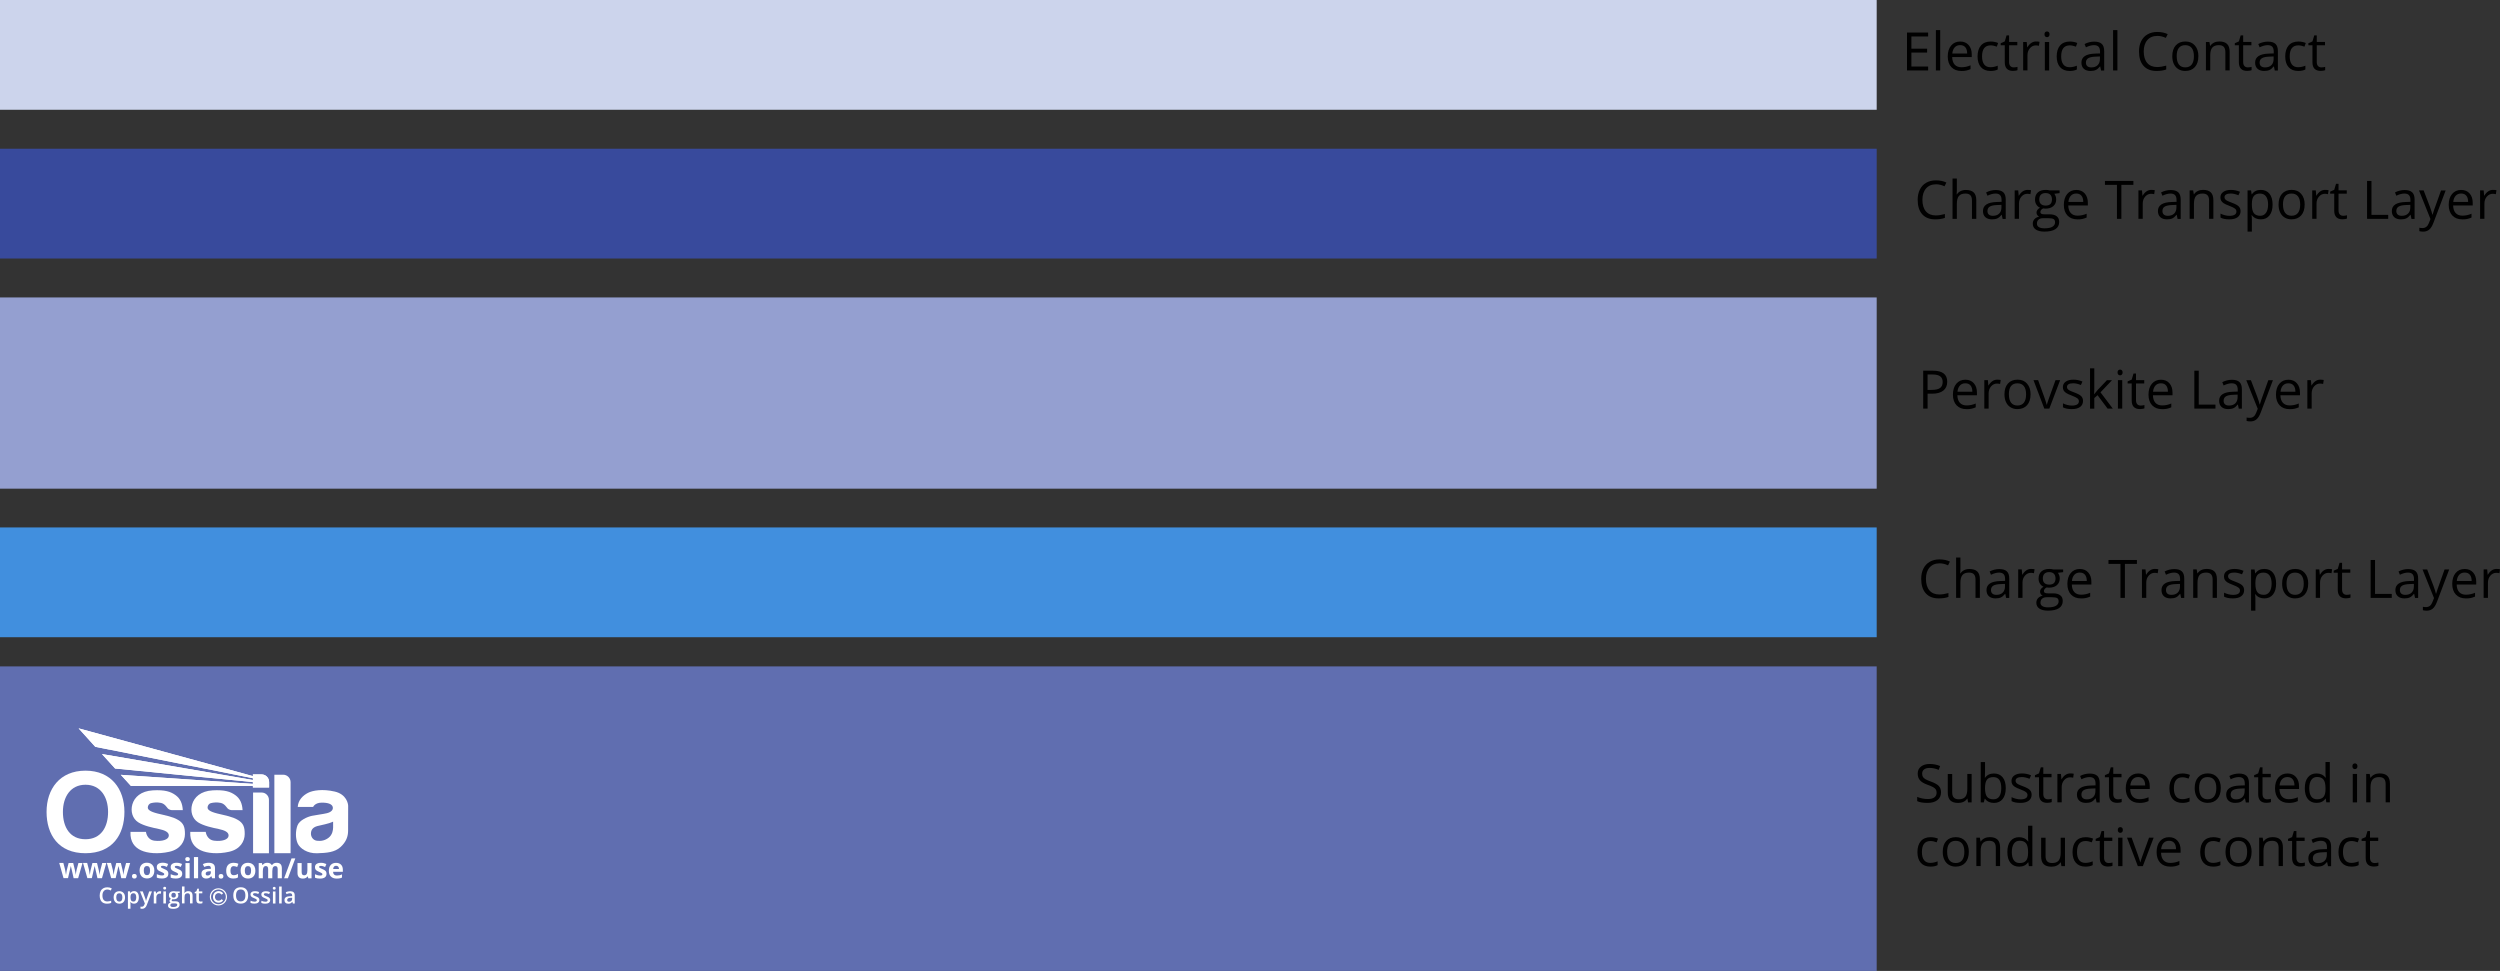<svg viewBox="0 0 829 321.96" xmlns:xlink="http://www.w3.org/1999/xlink" height="113.58mm" width="292.45mm" xmlns="http://www.w3.org/2000/svg" data-sanitized-data-name="How Are Perovskite Solar Cells Made" data-name="How Are Perovskite Solar Cells Made" id="How_Are_Perovskite_Solar_Cells_Made_">
  <rect x="0" y="0" width="829" height="321.96" fill="#333333" stroke="none"/>
  <defs>
    <style>
      .cls-1 {
        fill: #000;
      }

      .cls-1, .cls-2, .cls-3, .cls-4, .cls-5, .cls-6, .cls-7, .cls-8 {
        stroke-width: 0px;
      }

      .cls-2 {
        fill: #606eb0;
      }

      .cls-9 {
        clip-path: url(#clippath-2);
      }

      .cls-3 {
        fill: #949fd0;
      }

      .cls-4, .cls-10 {
        fill: none;
      }

      .cls-5 {
        fill: #ccd4ec;
      }

      .cls-11 {
        clip-path: url(#clippath-1);
      }

      .cls-10 {
        stroke: #fff;
        stroke-width: .4px;
      }

      .cls-6 {
        fill: #384a9c;
      }

      .cls-12 {
        clip-path: url(#clippath);
      }

      .cls-7 {
        fill: #418fde;
      }

      .cls-8 {
        fill: #fff;
      }
    </style>
    <clipPath id="clippath">
      <rect height="59.84" width="100" y="241.52" x="15.44" class="cls-4"></rect>
    </clipPath>
    <clipPath id="clippath-1">
      <path d="M31.6,247.64l52.26,10.41v.6l-50.05-8.61,4.36,4.8,45.69,4.5v.59c-14.65-1.01-29.14-1.99-43.79-3l3.35,3.68h40.44v.51h5.38v-1.79c0-1.39-1.11-2.53-2.47-2.53h-2.91v.56l-57.79-15.84,5.53,6.12h0Z" class="cls-4"></path>
    </clipPath>
    <clipPath id="clippath-2">
      <rect height="59.84" width="100" y="241.52" x="15.44" class="cls-4"></rect>
    </clipPath>
  </defs>
  <rect height="36.4" width="622.31" class="cls-5"></rect>
  <rect height="36.4" width="622.31" y="49.32" class="cls-6"></rect>
  <rect height="63.41" width="622.31" y="98.63" class="cls-3"></rect>
  <rect height="36.4" width="622.31" y="174.9" class="cls-7"></rect>
  <rect height="100.98" width="622.31" y="220.98" class="cls-2"></rect>
  <g>
    <path d="M639.37,23.36h-7.01v-12.57h7.01v1.3h-5.55v4.05h5.21v1.29h-5.21v4.63h5.55v1.31h0Z" class="cls-1"></path>
    <path d="M643.37,23.36h-1.43v-13.38h1.43v13.38Z" class="cls-1"></path>
    <path d="M650.38,23.53c-1.39,0-2.49-.42-3.3-1.27-.8-.85-1.21-2.03-1.21-3.53s.37-2.73,1.12-3.62,1.75-1.34,3.01-1.34c1.18,0,2.12.39,2.8,1.17.69.78,1.03,1.8,1.03,3.08v.9h-6.49c.03,1.11.31,1.95.84,2.52s1.28.86,2.24.86c1.01,0,2.02-.21,3.01-.64v1.27c-.5.22-.98.37-1.43.47-.45.1-.99.14-1.63.14h0ZM649.99,14.96c-.76,0-1.36.25-1.81.74s-.72,1.18-.8,2.05h4.93c0-.9-.2-1.59-.6-2.07-.4-.48-.97-.72-1.72-.72h0Z" class="cls-1"></path>
    <path d="M660.05,23.53c-1.36,0-2.42-.42-3.17-1.26s-1.12-2.03-1.12-3.56.38-2.79,1.14-3.65,1.84-1.29,3.25-1.29c.45,0,.9.05,1.36.15s.81.21,1.07.34l-.44,1.21c-.32-.13-.66-.23-1.03-.31-.37-.08-.7-.12-.99-.12-1.92,0-2.87,1.22-2.87,3.66,0,1.16.23,2.05.7,2.66.47.62,1.16.93,2.08.93.79,0,1.59-.17,2.42-.51v1.26c-.63.33-1.42.49-2.38.49h-.02Z" class="cls-1"></path>
    <path d="M667.71,22.35c.25,0,.5-.02.73-.06.24-.04.42-.08.56-.12v1.09c-.15.07-.38.14-.68.18-.3.05-.57.07-.81.07-1.82,0-2.73-.96-2.73-2.88v-5.61h-1.35v-.69l1.35-.59.6-2.01h.83v2.18h2.73v1.11h-2.73v5.55c0,.57.13,1,.4,1.31.27.3.64.46,1.11.46h-.01Z" class="cls-1"></path>
    <path d="M675.18,13.76c.42,0,.79.03,1.13.1l-.2,1.32c-.39-.09-.73-.13-1.03-.13-.76,0-1.41.31-1.96.93-.54.62-.81,1.39-.81,2.31v5.06h-1.43v-9.43h1.18l.16,1.75h.07c.35-.61.77-1.09,1.26-1.42s1.04-.5,1.63-.5h0Z" class="cls-1"></path>
    <path d="M677.95,11.38c0-.33.08-.57.24-.72s.36-.23.6-.23.43.08.59.23c.17.15.25.39.25.71s-.08.56-.25.72-.36.24-.59.24-.44-.08-.6-.24-.24-.4-.24-.72h0ZM679.5,23.36h-1.43v-9.43h1.43v9.43Z" class="cls-1"></path>
    <path d="M686.29,23.53c-1.36,0-2.42-.42-3.17-1.26s-1.12-2.03-1.12-3.56.38-2.79,1.14-3.65,1.84-1.29,3.25-1.29c.45,0,.9.05,1.36.15s.81.21,1.07.34l-.44,1.21c-.32-.13-.66-.23-1.03-.31-.37-.08-.7-.12-.99-.12-1.92,0-2.87,1.22-2.87,3.66,0,1.16.23,2.05.7,2.66.47.62,1.16.93,2.08.93.79,0,1.59-.17,2.42-.51v1.26c-.63.33-1.42.49-2.38.49h-.02Z" class="cls-1"></path>
    <path d="M696.71,23.36l-.28-1.34h-.07c-.47.59-.94.99-1.41,1.2-.47.21-1.05.31-1.75.31-.93,0-1.67-.24-2.2-.72s-.8-1.17-.8-2.05c0-1.9,1.52-2.9,4.57-2.99l1.6-.05v-.58c0-.74-.16-1.29-.48-1.64-.32-.35-.83-.53-1.53-.53-.79,0-1.67.24-2.67.72l-.44-1.09c.46-.25.97-.45,1.53-.59.55-.14,1.11-.21,1.66-.21,1.12,0,1.96.25,2.5.75s.81,1.3.81,2.4v6.43h-1.06l.02-.02ZM693.48,22.35c.89,0,1.59-.24,2.09-.73.51-.49.76-1.17.76-2.05v-.85l-1.43.06c-1.14.04-1.95.22-2.46.53-.5.31-.75.8-.75,1.46,0,.52.16.91.47,1.18s.75.4,1.31.4h.01Z" class="cls-1"></path>
    <path d="M702.13,23.36h-1.43v-13.38h1.43v13.38Z" class="cls-1"></path>
    <path d="M715.33,11.91c-1.38,0-2.47.46-3.27,1.38-.8.92-1.2,2.18-1.2,3.78s.39,2.92,1.16,3.81c.77.9,1.87,1.35,3.3,1.35.88,0,1.88-.16,3-.47v1.28c-.87.33-1.95.49-3.23.49-1.85,0-3.28-.56-4.29-1.69-1.01-1.12-1.51-2.72-1.51-4.79,0-1.29.24-2.43.73-3.41.49-.97,1.18-1.72,2.1-2.25s1.99-.79,3.23-.79c1.32,0,2.47.24,3.46.72l-.62,1.25c-.95-.45-1.9-.67-2.86-.67h0Z" class="cls-1"></path>
    <path d="M728.98,18.64c0,1.54-.39,2.74-1.16,3.6-.77.86-1.84,1.29-3.21,1.29-.84,0-1.59-.2-2.24-.59-.65-.39-1.16-.96-1.51-1.7-.36-.74-.53-1.61-.53-2.6,0-1.54.38-2.73,1.15-3.59s1.83-1.29,3.2-1.29,2.37.44,3.14,1.32c.78.88,1.17,2.06,1.17,3.56h-.01ZM721.8,18.64c0,1.2.24,2.12.72,2.75.48.63,1.19.95,2.12.95s1.64-.31,2.13-.94c.49-.63.73-1.55.73-2.76s-.24-2.11-.73-2.73c-.48-.62-1.2-.93-2.15-.93s-1.64.31-2.12.92-.71,1.53-.71,2.74h.01Z" class="cls-1"></path>
    <path d="M737.93,23.36v-6.1c0-.77-.18-1.34-.52-1.72-.35-.38-.9-.57-1.64-.57-.99,0-1.71.27-2.17.8s-.69,1.41-.69,2.64v4.94h-1.43v-9.43h1.16l.23,1.29h.07c.29-.46.7-.82,1.23-1.08.53-.26,1.11-.38,1.76-.38,1.14,0,1.99.27,2.56.82s.86,1.42.86,2.63v6.15h-1.43.01Z" class="cls-1"></path>
    <path d="M745.34,22.35c.25,0,.5-.02.73-.06.24-.04.42-.08.56-.12v1.09c-.15.07-.38.14-.68.18-.3.05-.57.07-.81.07-1.82,0-2.73-.96-2.73-2.88v-5.61h-1.35v-.69l1.35-.59.6-2.01h.83v2.18h2.73v1.11h-2.73v5.55c0,.57.13,1,.4,1.31.27.3.64.46,1.11.46h-.01Z" class="cls-1"></path>
    <path d="M754.31,23.36l-.28-1.34h-.07c-.47.59-.94.99-1.41,1.2-.47.21-1.05.31-1.75.31-.93,0-1.67-.24-2.2-.72s-.8-1.17-.8-2.05c0-1.9,1.52-2.9,4.57-2.99l1.6-.05v-.58c0-.74-.16-1.29-.48-1.64-.32-.35-.83-.53-1.53-.53-.79,0-1.67.24-2.67.72l-.44-1.09c.46-.25.97-.45,1.53-.59.55-.14,1.11-.21,1.66-.21,1.12,0,1.96.25,2.5.75s.81,1.3.81,2.4v6.43h-1.06l.02-.02ZM751.08,22.35c.89,0,1.59-.24,2.09-.73.51-.49.76-1.17.76-2.05v-.85l-1.43.06c-1.14.04-1.95.22-2.46.53-.5.31-.75.8-.75,1.46,0,.52.16.91.47,1.18s.75.4,1.31.4h.01Z" class="cls-1"></path>
    <path d="M762.07,23.53c-1.36,0-2.42-.42-3.17-1.26s-1.12-2.03-1.12-3.56.38-2.79,1.14-3.65,1.84-1.29,3.25-1.29c.45,0,.9.05,1.36.15s.81.21,1.07.34l-.44,1.21c-.32-.13-.66-.23-1.03-.31-.37-.08-.7-.12-.99-.12-1.92,0-2.87,1.22-2.87,3.66,0,1.16.23,2.05.7,2.66.47.62,1.16.93,2.08.93.79,0,1.59-.17,2.42-.51v1.26c-.63.33-1.42.49-2.38.49h-.02Z" class="cls-1"></path>
    <path d="M769.74,22.35c.25,0,.5-.02.73-.06.24-.04.42-.08.56-.12v1.09c-.15.07-.38.14-.68.18-.3.05-.57.07-.81.07-1.82,0-2.73-.96-2.73-2.88v-5.61h-1.35v-.69l1.35-.59.6-2.01h.83v2.18h2.73v1.11h-2.73v5.55c0,.57.13,1,.4,1.31.27.3.64.46,1.11.46h-.01Z" class="cls-1"></path>
  </g>
  <g>
    <path d="M641.94,61.12c-1.38,0-2.47.46-3.27,1.38-.8.92-1.2,2.18-1.2,3.78s.39,2.92,1.16,3.81c.77.9,1.87,1.35,3.3,1.35.88,0,1.88-.16,3-.47v1.28c-.87.33-1.95.49-3.23.49-1.85,0-3.28-.56-4.29-1.69-1.01-1.12-1.51-2.72-1.51-4.79,0-1.29.24-2.43.73-3.41.49-.97,1.18-1.72,2.1-2.25s1.99-.79,3.23-.79c1.32,0,2.47.24,3.46.72l-.62,1.25c-.95-.45-1.9-.67-2.86-.67h0Z" class="cls-1"></path>
    <path d="M653.9,72.57v-6.1c0-.77-.18-1.34-.52-1.72-.35-.38-.9-.57-1.64-.57-.99,0-1.72.27-2.17.81-.46.54-.68,1.42-.68,2.65v4.93h-1.43v-13.38h1.43v4.05c0,.49-.02.89-.07,1.21h.09c.28-.45.68-.81,1.2-1.07s1.11-.39,1.78-.39c1.15,0,2.02.27,2.59.82.58.55.86,1.42.86,2.61v6.15h-1.44Z" class="cls-1"></path>
    <path d="M664.06,72.57l-.28-1.34h-.07c-.47.59-.94.99-1.41,1.2s-1.05.31-1.75.31c-.93,0-1.67-.24-2.2-.72s-.8-1.17-.8-2.05c0-1.9,1.52-2.9,4.57-2.99l1.6-.05v-.58c0-.74-.16-1.29-.48-1.64s-.83-.53-1.53-.53c-.79,0-1.67.24-2.67.72l-.44-1.09c.46-.25.97-.45,1.53-.59.55-.14,1.11-.21,1.66-.21,1.12,0,1.96.25,2.5.75s.81,1.3.81,2.4v6.43h-1.06l.02-.02ZM660.83,71.56c.89,0,1.59-.24,2.09-.73.51-.49.76-1.17.76-2.05v-.85l-1.43.06c-1.14.04-1.95.22-2.46.53-.5.31-.75.8-.75,1.46,0,.52.16.91.47,1.18s.75.4,1.31.4h.01Z" class="cls-1"></path>
    <path d="M672.36,62.97c.42,0,.79.03,1.13.1l-.2,1.32c-.39-.09-.73-.13-1.03-.13-.76,0-1.41.31-1.96.93-.54.62-.81,1.39-.81,2.31v5.06h-1.43v-9.43h1.18l.16,1.75h.07c.35-.61.77-1.09,1.26-1.42s1.04-.5,1.63-.5h0Z" class="cls-1"></path>
    <path d="M682.96,63.14v.9l-1.75.21c.16.2.3.46.43.79.13.32.19.69.19,1.1,0,.92-.32,1.66-.95,2.21s-1.5.83-2.6.83c-.28,0-.54-.02-.79-.07-.61.32-.91.72-.91,1.21,0,.26.11.45.32.57s.58.18,1.09.18h1.67c1.02,0,1.8.21,2.35.65.55.43.82,1.05.82,1.87,0,1.04-.42,1.84-1.25,2.39-.84.55-2.06.82-3.66.82-1.23,0-2.18-.23-2.85-.69s-1-1.11-1-1.94c0-.57.18-1.07.55-1.49s.88-.7,1.55-.85c-.24-.11-.44-.28-.61-.51-.16-.23-.25-.5-.25-.8,0-.34.09-.65.28-.9.18-.26.47-.51.87-.75-.49-.2-.89-.54-1.19-1.02-.31-.48-.46-1.03-.46-1.65,0-1.03.31-1.83.93-2.39s1.5-.84,2.63-.84c.49,0,.94.06,1.33.17h3.26,0ZM675.44,74.15c0,.51.22.9.65,1.16s1.05.4,1.85.4c1.2,0,2.08-.18,2.66-.54.58-.36.86-.85.86-1.46,0-.51-.16-.86-.47-1.06-.32-.2-.91-.3-1.78-.3h-1.71c-.65,0-1.15.16-1.51.47s-.54.75-.54,1.33h0ZM676.22,66.16c0,.66.19,1.16.56,1.5s.89.51,1.56.51c1.39,0,2.09-.68,2.09-2.03s-.71-2.12-2.12-2.12c-.67,0-1.19.18-1.55.54s-.54.9-.54,1.61h0Z" class="cls-1"></path>
    <path d="M688.88,72.74c-1.39,0-2.49-.42-3.3-1.27-.8-.85-1.21-2.03-1.21-3.53s.37-2.73,1.12-3.62,1.75-1.34,3.01-1.34c1.18,0,2.12.39,2.8,1.17.69.78,1.03,1.8,1.03,3.08v.9h-6.49c.03,1.11.31,1.95.84,2.52s1.28.86,2.24.86c1.01,0,2.02-.21,3.01-.64v1.27c-.5.22-.98.37-1.43.47s-.99.14-1.63.14h0ZM688.49,64.17c-.76,0-1.36.25-1.81.74s-.72,1.18-.8,2.05h4.93c0-.9-.2-1.59-.6-2.07-.4-.48-.97-.72-1.72-.72h0Z" class="cls-1"></path>
    <path d="M703.44,72.57h-1.46v-11.27h-3.98v-1.3h9.43v1.3h-3.98v11.27h-.01Z" class="cls-1"></path>
    <path d="M713.4,62.97c.42,0,.79.03,1.13.1l-.2,1.32c-.39-.09-.73-.13-1.03-.13-.76,0-1.41.31-1.96.93-.54.62-.81,1.39-.81,2.31v5.06h-1.43v-9.43h1.18l.16,1.75h.07c.35-.61.77-1.09,1.26-1.42s1.04-.5,1.63-.5h0Z" class="cls-1"></path>
    <path d="M722.08,72.57l-.28-1.34h-.07c-.47.59-.94.99-1.41,1.2s-1.05.31-1.75.31c-.93,0-1.67-.24-2.2-.72s-.8-1.17-.8-2.05c0-1.9,1.52-2.9,4.57-2.99l1.6-.05v-.58c0-.74-.16-1.29-.48-1.64s-.83-.53-1.53-.53c-.79,0-1.67.24-2.67.72l-.44-1.09c.46-.25.97-.45,1.53-.59.55-.14,1.11-.21,1.66-.21,1.12,0,1.96.25,2.5.75s.81,1.3.81,2.4v6.43h-1.06l.02-.02ZM718.85,71.56c.89,0,1.59-.24,2.09-.73.51-.49.76-1.17.76-2.05v-.85l-1.43.06c-1.14.04-1.95.22-2.46.53-.5.31-.75.8-.75,1.46,0,.52.16.91.47,1.18s.75.4,1.31.4h.01Z" class="cls-1"></path>
    <path d="M732.53,72.57v-6.1c0-.77-.18-1.34-.52-1.72-.35-.38-.9-.57-1.64-.57-.99,0-1.71.27-2.17.8s-.69,1.41-.69,2.64v4.94h-1.43v-9.43h1.16l.23,1.29h.07c.29-.46.7-.82,1.23-1.08.53-.26,1.11-.38,1.76-.38,1.14,0,1.99.27,2.56.82s.86,1.42.86,2.63v6.15h-1.43.01Z" class="cls-1"></path>
    <path d="M742.97,70c0,.88-.33,1.55-.98,2.03s-1.57.71-2.75.71c-1.25,0-2.23-.2-2.92-.59v-1.32c.45.23.94.41,1.46.54s1.02.2,1.5.2c.74,0,1.32-.12,1.72-.36.4-.24.6-.6.6-1.09,0-.37-.16-.68-.48-.94s-.94-.57-1.86-.92c-.88-.33-1.5-.61-1.87-.86-.37-.24-.64-.52-.83-.83-.18-.31-.27-.68-.27-1.11,0-.77.31-1.37.94-1.82.62-.44,1.48-.67,2.57-.67,1.01,0,2.01.21,2.98.62l-.51,1.16c-.95-.39-1.8-.58-2.57-.58-.68,0-1.19.11-1.53.32s-.52.5-.52.88c0,.25.06.47.19.65s.34.35.62.51.84.39,1.65.7c1.12.41,1.87.82,2.27,1.23.39.41.59.93.59,1.56v-.02Z" class="cls-1"></path>
    <path d="M749.68,72.74c-.61,0-1.17-.11-1.68-.34-.51-.23-.93-.57-1.28-1.05h-.1c.07.55.1,1.07.1,1.57v3.88h-1.43v-13.66h1.16l.2,1.29h.07c.37-.52.79-.89,1.28-1.12s1.05-.34,1.68-.34c1.25,0,2.21.43,2.89,1.28s1.02,2.05,1.02,3.59-.35,2.75-1.04,3.61-1.65,1.29-2.88,1.29h0ZM749.47,64.18c-.96,0-1.66.27-2.09.8-.43.53-.65,1.38-.66,2.55v.32c0,1.33.22,2.27.66,2.84s1.15.86,2.12.86c.81,0,1.45-.33,1.91-.99.46-.66.69-1.57.69-2.73s-.23-2.08-.69-2.7c-.46-.63-1.11-.94-1.95-.94h.01Z" class="cls-1"></path>
    <path d="M764.22,67.84c0,1.54-.39,2.74-1.16,3.6-.77.86-1.84,1.29-3.21,1.29-.84,0-1.59-.2-2.24-.59-.65-.39-1.16-.96-1.51-1.7-.36-.74-.53-1.61-.53-2.6,0-1.54.38-2.73,1.15-3.59.77-.86,1.83-1.29,3.2-1.29s2.37.44,3.14,1.32c.78.88,1.17,2.06,1.17,3.56h-.01ZM757.04,67.84c0,1.2.24,2.12.72,2.75s1.19.95,2.12.95,1.64-.31,2.13-.94c.49-.63.73-1.55.73-2.76s-.24-2.11-.73-2.73c-.48-.62-1.2-.93-2.15-.93s-1.64.31-2.12.92-.71,1.53-.71,2.74h.01Z" class="cls-1"></path>
    <path d="M771.03,62.97c.42,0,.79.03,1.13.1l-.2,1.32c-.39-.09-.73-.13-1.03-.13-.76,0-1.41.31-1.96.93-.54.62-.81,1.39-.81,2.31v5.06h-1.43v-9.43h1.18l.16,1.75h.07c.35-.61.77-1.09,1.26-1.42s1.04-.5,1.63-.5h0Z" class="cls-1"></path>
    <path d="M776.96,71.56c.25,0,.5-.02.73-.06.24-.04.42-.08.56-.12v1.09c-.15.07-.38.14-.68.18-.3.05-.57.07-.81.07-1.82,0-2.73-.96-2.73-2.88v-5.61h-1.35v-.69l1.35-.59.6-2.01h.83v2.18h2.73v1.11h-2.73v5.55c0,.57.13,1,.4,1.31.27.3.64.46,1.11.46h-.01Z" class="cls-1"></path>
    <path d="M784.92,72.57v-12.57h1.46v11.25h5.55v1.32h-7.01Z" class="cls-1"></path>
    <path d="M799.64,72.57l-.28-1.34h-.07c-.47.59-.94.99-1.41,1.2s-1.05.31-1.75.31c-.93,0-1.67-.24-2.2-.72s-.8-1.17-.8-2.05c0-1.9,1.52-2.9,4.57-2.99l1.6-.05v-.58c0-.74-.16-1.29-.48-1.64s-.83-.53-1.53-.53c-.79,0-1.67.24-2.67.72l-.44-1.09c.46-.25.97-.45,1.53-.59.55-.14,1.11-.21,1.66-.21,1.12,0,1.96.25,2.5.75s.81,1.3.81,2.4v6.43h-1.06l.02-.02ZM796.41,71.56c.89,0,1.59-.24,2.09-.73.51-.49.76-1.17.76-2.05v-.85l-1.43.06c-1.14.04-1.95.22-2.46.53-.5.31-.75.8-.75,1.46,0,.52.16.91.47,1.18s.75.4,1.31.4h.01Z" class="cls-1"></path>
    <path d="M802.15,63.14h1.53l2.06,5.38c.45,1.23.73,2.11.84,2.66h.07c.07-.29.23-.79.47-1.5s1.02-2.88,2.33-6.53h1.53l-4.05,10.73c-.4,1.06-.87,1.81-1.41,2.26-.54.44-1.19.67-1.97.67-.44,0-.87-.05-1.29-.15v-1.14c.32.07.67.1,1.06.1.98,0,1.68-.55,2.1-1.65l.53-1.34-3.8-9.48h0Z" class="cls-1"></path>
    <path d="M816.5,72.74c-1.39,0-2.49-.42-3.3-1.27-.8-.85-1.21-2.03-1.21-3.53s.37-2.73,1.12-3.62,1.75-1.34,3.01-1.34c1.18,0,2.12.39,2.8,1.17.69.78,1.03,1.8,1.03,3.08v.9h-6.49c.03,1.11.31,1.95.84,2.52s1.28.86,2.24.86c1.01,0,2.02-.21,3.01-.64v1.27c-.5.22-.98.37-1.43.47s-.99.14-1.63.14h0ZM816.11,64.17c-.76,0-1.36.25-1.81.74s-.72,1.18-.8,2.05h4.93c0-.9-.2-1.59-.6-2.07-.4-.48-.97-.72-1.72-.72h0Z" class="cls-1"></path>
    <path d="M826.7,62.97c.42,0,.79.03,1.13.1l-.2,1.32c-.39-.09-.73-.13-1.03-.13-.76,0-1.41.31-1.96.93-.54.62-.81,1.39-.81,2.31v5.06h-1.43v-9.43h1.18l.16,1.75h.07c.35-.61.77-1.09,1.26-1.42s1.04-.5,1.63-.5h0Z" class="cls-1"></path>
  </g>
  <g>
    <path d="M645.7,126.58c0,1.27-.43,2.25-1.3,2.94s-2.11,1.03-3.73,1.03h-1.48v4.94h-1.46v-12.57h3.26c3.14,0,4.71,1.22,4.71,3.66h0ZM639.19,129.29h1.32c1.3,0,2.23-.21,2.81-.63s.87-1.09.87-2.01c0-.83-.27-1.45-.82-1.86s-1.39-.61-2.55-.61h-1.64v5.11h.01Z" class="cls-1"></path>
    <path d="M652.1,135.67c-1.39,0-2.49-.42-3.3-1.27-.8-.85-1.21-2.03-1.21-3.53s.37-2.73,1.12-3.62,1.75-1.34,3.01-1.34c1.18,0,2.12.39,2.8,1.17.69.78,1.03,1.8,1.03,3.08v.9h-6.49c.03,1.11.31,1.95.84,2.52s1.28.86,2.24.86c1.01,0,2.02-.21,3.01-.64v1.27c-.5.22-.98.37-1.43.47s-.99.14-1.63.14h0ZM651.71,127.1c-.76,0-1.36.25-1.81.74s-.72,1.18-.8,2.05h4.93c0-.9-.2-1.59-.6-2.07-.4-.48-.97-.72-1.72-.72h0Z" class="cls-1"></path>
    <path d="M662.3,125.9c.42,0,.79.03,1.13.1l-.2,1.32c-.39-.09-.73-.13-1.03-.13-.76,0-1.41.31-1.96.93-.54.62-.81,1.39-.81,2.31v5.06h-1.43v-9.43h1.18l.16,1.75h.07c.35-.61.77-1.09,1.26-1.42s1.04-.5,1.63-.5h0Z" class="cls-1"></path>
    <path d="M673.33,130.77c0,1.54-.39,2.74-1.16,3.6-.77.86-1.84,1.29-3.21,1.29-.84,0-1.59-.2-2.24-.59-.65-.39-1.16-.96-1.51-1.7-.36-.74-.53-1.61-.53-2.6,0-1.54.38-2.73,1.15-3.59s1.83-1.29,3.2-1.29,2.37.44,3.14,1.32c.78.88,1.17,2.06,1.17,3.56h-.01ZM666.15,130.77c0,1.2.24,2.12.72,2.75s1.19.95,2.12.95,1.64-.31,2.13-.94.73-1.55.73-2.76-.24-2.11-.73-2.73c-.48-.62-1.2-.93-2.15-.93s-1.64.31-2.12.92-.71,1.53-.71,2.74h.01Z" class="cls-1"></path>
    <path d="M677.89,135.49l-3.58-9.43h1.53l2.03,5.59c.46,1.31.73,2.16.81,2.55h.07c.06-.3.26-.93.6-1.89.34-.96,1.09-3.04,2.26-6.25h1.53l-3.58,9.43h-1.67Z" class="cls-1"></path>
    <path d="M690.73,132.92c0,.88-.33,1.55-.98,2.03s-1.57.71-2.75.71c-1.25,0-2.23-.2-2.92-.59v-1.32c.45.23.94.41,1.46.54.52.13,1.02.2,1.5.2.74,0,1.32-.12,1.72-.36.4-.24.6-.6.6-1.09,0-.37-.16-.68-.48-.94-.32-.26-.94-.57-1.86-.92-.88-.33-1.5-.61-1.87-.86-.37-.24-.64-.52-.83-.83-.18-.31-.27-.68-.27-1.11,0-.77.31-1.37.94-1.82.62-.44,1.48-.67,2.57-.67,1.01,0,2.01.21,2.98.62l-.51,1.16c-.95-.39-1.8-.58-2.57-.58-.68,0-1.19.11-1.53.32s-.52.5-.52.88c0,.25.06.47.19.65s.34.35.62.51.84.39,1.65.7c1.12.41,1.87.82,2.27,1.23.39.41.59.93.59,1.56v-.02Z" class="cls-1"></path>
    <path d="M694.47,130.67c.25-.35.62-.81,1.13-1.38l3.05-3.22h1.69l-3.82,4.02,4.09,5.41h-1.73l-3.33-4.45-1.08.93v3.53h-1.41v-13.38h1.41v7.1c0,.32-.02.8-.07,1.46h.07v-.02Z" class="cls-1"></path>
    <path d="M702.18,123.51c0-.33.08-.57.24-.72s.36-.23.6-.23.43.08.59.23c.17.15.25.39.25.71s-.08.56-.25.72-.36.24-.59.24-.44-.08-.6-.24-.24-.4-.24-.72h0ZM703.73,135.49h-1.43v-9.43h1.43v9.43Z" class="cls-1"></path>
    <path d="M709.8,134.49c.25,0,.5-.02.73-.06.24-.04.42-.08.56-.12v1.09c-.15.07-.38.14-.68.18-.3.05-.57.07-.81.07-1.82,0-2.73-.96-2.73-2.88v-5.61h-1.35v-.69l1.35-.59.6-2.01h.83v2.18h2.73v1.11h-2.73v5.55c0,.57.13,1,.4,1.31.27.3.64.46,1.11.46h-.01Z" class="cls-1"></path>
    <path d="M716.95,135.67c-1.39,0-2.49-.42-3.3-1.27-.8-.85-1.21-2.03-1.21-3.53s.37-2.73,1.12-3.62,1.75-1.34,3.01-1.34c1.18,0,2.12.39,2.8,1.17.69.78,1.03,1.8,1.03,3.08v.9h-6.49c.03,1.11.31,1.95.84,2.52s1.28.86,2.24.86c1.01,0,2.02-.21,3.01-.64v1.27c-.5.22-.98.37-1.43.47s-.99.14-1.63.14h0ZM716.56,127.1c-.76,0-1.36.25-1.81.74s-.72,1.18-.8,2.05h4.93c0-.9-.2-1.59-.6-2.07-.4-.48-.97-.72-1.72-.72h0Z" class="cls-1"></path>
    <path d="M727.64,135.49v-12.57h1.46v11.25h5.55v1.32h-7.01Z" class="cls-1"></path>
    <path d="M742.37,135.49l-.28-1.34h-.07c-.47.59-.94.99-1.41,1.2-.47.21-1.05.31-1.75.31-.93,0-1.67-.24-2.2-.72s-.8-1.17-.8-2.05c0-1.9,1.52-2.9,4.57-2.99l1.6-.05v-.58c0-.74-.16-1.29-.48-1.64s-.83-.53-1.53-.53c-.79,0-1.67.24-2.67.72l-.44-1.09c.46-.25.97-.45,1.53-.59.55-.14,1.11-.21,1.66-.21,1.12,0,1.96.25,2.5.75s.81,1.3.81,2.4v6.43h-1.06l.02-.02ZM739.14,134.48c.89,0,1.59-.24,2.09-.73.51-.49.76-1.17.76-2.05v-.85l-1.43.06c-1.14.04-1.95.22-2.46.53-.5.31-.75.8-.75,1.46,0,.52.16.91.47,1.18.31.27.75.4,1.31.4h.01Z" class="cls-1"></path>
    <path d="M744.87,126.07h1.53l2.06,5.38c.45,1.23.73,2.11.84,2.66h.07c.07-.29.23-.79.47-1.5s1.02-2.88,2.33-6.53h1.53l-4.05,10.73c-.4,1.06-.87,1.81-1.41,2.26-.54.44-1.19.67-1.97.67-.44,0-.87-.05-1.29-.15v-1.14c.32.07.67.1,1.06.1.98,0,1.68-.55,2.1-1.65l.53-1.34-3.8-9.48h0Z" class="cls-1"></path>
    <path d="M759.22,135.67c-1.39,0-2.49-.42-3.3-1.27-.8-.85-1.21-2.03-1.21-3.53s.37-2.73,1.12-3.62,1.75-1.34,3.01-1.34c1.18,0,2.12.39,2.8,1.17.69.78,1.03,1.8,1.03,3.08v.9h-6.49c.03,1.11.31,1.95.84,2.52s1.28.86,2.24.86c1.01,0,2.02-.21,3.01-.64v1.27c-.5.22-.98.37-1.43.47s-.99.14-1.63.14h0ZM758.83,127.1c-.76,0-1.36.25-1.81.74s-.72,1.18-.8,2.05h4.93c0-.9-.2-1.59-.6-2.07-.4-.48-.97-.72-1.72-.72h0Z" class="cls-1"></path>
    <path d="M769.42,125.9c.42,0,.79.03,1.13.1l-.2,1.32c-.39-.09-.73-.13-1.03-.13-.76,0-1.41.31-1.96.93-.54.62-.81,1.39-.81,2.31v5.06h-1.43v-9.43h1.18l.16,1.75h.07c.35-.61.77-1.09,1.26-1.42s1.04-.5,1.63-.5h0Z" class="cls-1"></path>
  </g>
  <g>
    <path d="M643.11,186.81c-1.38,0-2.47.46-3.27,1.38-.8.92-1.2,2.18-1.2,3.78s.39,2.92,1.16,3.81c.77.9,1.87,1.35,3.3,1.35.88,0,1.88-.16,3-.47v1.28c-.87.33-1.95.49-3.23.49-1.85,0-3.28-.56-4.29-1.69-1.01-1.12-1.51-2.72-1.51-4.79,0-1.29.24-2.43.73-3.41.49-.97,1.18-1.72,2.1-2.25s1.99-.79,3.23-.79c1.32,0,2.47.24,3.46.72l-.62,1.25c-.95-.45-1.9-.67-2.86-.67h0Z" class="cls-1"></path>
    <path d="M655.08,198.26v-6.1c0-.77-.18-1.34-.52-1.72-.35-.38-.9-.57-1.64-.57-.99,0-1.72.27-2.17.81-.46.54-.68,1.42-.68,2.65v4.93h-1.43v-13.38h1.43v4.05c0,.49-.02.89-.07,1.21h.09c.28-.45.68-.81,1.2-1.07.52-.26,1.11-.39,1.78-.39,1.15,0,2.02.27,2.59.82.58.55.86,1.42.86,2.61v6.15h-1.44Z" class="cls-1"></path>
    <path d="M665.23,198.26l-.28-1.34h-.07c-.47.59-.94.99-1.41,1.2-.47.21-1.05.31-1.75.31-.93,0-1.67-.24-2.2-.72s-.8-1.17-.8-2.05c0-1.9,1.52-2.9,4.57-2.99l1.6-.05v-.58c0-.74-.16-1.29-.48-1.64s-.83-.53-1.53-.53c-.79,0-1.67.24-2.67.72l-.44-1.09c.46-.25.97-.45,1.53-.59.55-.14,1.11-.21,1.66-.21,1.12,0,1.96.25,2.5.75s.81,1.3.81,2.4v6.43h-1.06l.02-.02ZM662,197.25c.89,0,1.59-.24,2.09-.73.51-.49.76-1.17.76-2.05v-.85l-1.43.06c-1.14.04-1.95.22-2.46.53-.5.31-.75.8-.75,1.46,0,.52.16.91.47,1.18.31.27.75.4,1.31.4h.01Z" class="cls-1"></path>
    <path d="M673.53,188.66c.42,0,.79.03,1.13.1l-.2,1.32c-.39-.09-.73-.13-1.03-.13-.76,0-1.41.31-1.96.93-.54.62-.81,1.39-.81,2.31v5.06h-1.43v-9.43h1.18l.16,1.75h.07c.35-.61.77-1.09,1.26-1.42s1.04-.5,1.63-.5h0Z" class="cls-1"></path>
    <path d="M684.14,188.83v.9l-1.75.21c.16.2.3.46.43.79.13.32.19.69.19,1.1,0,.92-.32,1.66-.95,2.21s-1.5.83-2.6.83c-.28,0-.54-.02-.79-.07-.61.32-.91.72-.91,1.21,0,.26.11.45.32.57.21.12.58.18,1.09.18h1.67c1.02,0,1.8.21,2.35.65.55.43.82,1.05.82,1.87,0,1.04-.42,1.84-1.25,2.39-.84.55-2.06.82-3.66.82-1.23,0-2.18-.23-2.85-.69s-1-1.11-1-1.94c0-.57.18-1.07.55-1.49s.88-.7,1.55-.85c-.24-.11-.44-.28-.61-.51-.16-.23-.25-.5-.25-.8,0-.34.09-.65.28-.9.18-.26.47-.51.87-.75-.49-.2-.89-.54-1.19-1.02-.31-.48-.46-1.03-.46-1.65,0-1.03.31-1.83.93-2.39s1.5-.84,2.63-.84c.49,0,.94.06,1.33.17h3.26,0ZM676.62,199.84c0,.51.22.9.65,1.16s1.05.4,1.85.4c1.2,0,2.08-.18,2.66-.54.58-.36.86-.85.86-1.46,0-.51-.16-.86-.47-1.06-.32-.2-.91-.3-1.78-.3h-1.71c-.65,0-1.15.16-1.51.47s-.54.75-.54,1.33h0ZM677.4,191.85c0,.66.19,1.16.56,1.5s.89.51,1.56.51c1.39,0,2.09-.68,2.09-2.03s-.71-2.12-2.12-2.12c-.67,0-1.19.18-1.55.54s-.54.9-.54,1.61h0Z" class="cls-1"></path>
    <path d="M690.05,198.43c-1.39,0-2.49-.42-3.3-1.27-.8-.85-1.21-2.03-1.21-3.53s.37-2.73,1.12-3.62,1.75-1.34,3.01-1.34c1.18,0,2.12.39,2.8,1.17.69.78,1.03,1.8,1.03,3.08v.9h-6.49c.03,1.11.31,1.95.84,2.52s1.28.86,2.24.86c1.01,0,2.02-.21,3.01-.64v1.27c-.5.22-.98.37-1.43.47s-.99.14-1.63.14h0ZM689.66,189.86c-.76,0-1.36.25-1.81.74s-.72,1.18-.8,2.05h4.93c0-.9-.2-1.59-.6-2.07-.4-.48-.97-.72-1.72-.72h0Z" class="cls-1"></path>
    <path d="M704.61,198.26h-1.46v-11.27h-3.98v-1.3h9.43v1.3h-3.98v11.27h-.01Z" class="cls-1"></path>
    <path d="M714.57,188.66c.42,0,.79.03,1.13.1l-.2,1.32c-.39-.09-.73-.13-1.03-.13-.76,0-1.41.31-1.96.93-.54.62-.81,1.39-.81,2.31v5.06h-1.43v-9.43h1.18l.16,1.75h.07c.35-.61.77-1.09,1.26-1.42s1.04-.5,1.63-.5h0Z" class="cls-1"></path>
    <path d="M723.26,198.26l-.28-1.34h-.07c-.47.59-.94.99-1.41,1.2-.47.21-1.05.31-1.75.31-.93,0-1.67-.24-2.2-.72s-.8-1.17-.8-2.05c0-1.9,1.52-2.9,4.57-2.99l1.6-.05v-.58c0-.74-.16-1.29-.48-1.64s-.83-.53-1.53-.53c-.79,0-1.67.24-2.67.72l-.44-1.09c.46-.25.97-.45,1.53-.59.55-.14,1.11-.21,1.66-.21,1.12,0,1.96.25,2.5.75s.81,1.3.81,2.4v6.43h-1.06l.02-.02ZM720.03,197.25c.89,0,1.59-.24,2.09-.73.51-.49.76-1.17.76-2.05v-.85l-1.43.06c-1.14.04-1.95.22-2.46.53-.5.31-.75.8-.75,1.46,0,.52.16.91.47,1.18.31.27.75.4,1.31.4h.01Z" class="cls-1"></path>
    <path d="M733.71,198.26v-6.1c0-.77-.18-1.34-.52-1.72-.35-.38-.9-.57-1.64-.57-.99,0-1.71.27-2.17.8s-.69,1.41-.69,2.64v4.94h-1.43v-9.43h1.16l.23,1.29h.07c.29-.46.7-.82,1.23-1.08.53-.26,1.11-.38,1.76-.38,1.14,0,1.99.27,2.56.82s.86,1.42.86,2.63v6.15h-1.43.01Z" class="cls-1"></path>
    <path d="M744.15,195.69c0,.88-.33,1.55-.98,2.03s-1.57.71-2.75.71c-1.25,0-2.23-.2-2.92-.59v-1.32c.45.23.94.41,1.46.54.52.13,1.02.2,1.5.2.74,0,1.32-.12,1.72-.36.4-.24.6-.6.6-1.09,0-.37-.16-.68-.48-.94-.32-.26-.94-.57-1.86-.92-.88-.33-1.5-.61-1.87-.86-.37-.24-.64-.52-.83-.83-.18-.31-.27-.68-.27-1.11,0-.77.31-1.37.94-1.82.62-.44,1.48-.67,2.57-.67,1.01,0,2.01.21,2.98.62l-.51,1.16c-.95-.39-1.8-.58-2.57-.58-.68,0-1.19.11-1.53.32s-.52.5-.52.88c0,.25.06.47.19.65s.34.35.62.51.84.39,1.65.7c1.12.41,1.87.82,2.27,1.23.39.41.59.93.59,1.56v-.02Z" class="cls-1"></path>
    <path d="M750.85,198.43c-.61,0-1.17-.11-1.68-.34s-.93-.57-1.28-1.05h-.1c.07.55.1,1.07.1,1.57v3.88h-1.43v-13.66h1.16l.2,1.29h.07c.37-.52.79-.89,1.28-1.12s1.05-.34,1.68-.34c1.25,0,2.21.43,2.89,1.28s1.02,2.05,1.02,3.59-.35,2.75-1.04,3.61-1.65,1.29-2.88,1.29h0ZM750.64,189.87c-.96,0-1.66.27-2.09.8-.43.53-.65,1.38-.66,2.55v.32c0,1.33.22,2.27.66,2.84.44.57,1.15.86,2.12.86.81,0,1.45-.33,1.91-.99.46-.66.69-1.57.69-2.73s-.23-2.08-.69-2.7c-.46-.63-1.11-.94-1.95-.94h.01Z" class="cls-1"></path>
    <path d="M765.4,193.54c0,1.54-.39,2.74-1.16,3.6-.77.86-1.84,1.29-3.21,1.29-.84,0-1.59-.2-2.24-.59-.65-.39-1.16-.96-1.51-1.7-.36-.74-.53-1.61-.53-2.6,0-1.54.38-2.73,1.15-3.59s1.83-1.29,3.2-1.29,2.37.44,3.14,1.32c.78.88,1.17,2.06,1.17,3.56h-.01ZM758.22,193.54c0,1.2.24,2.12.72,2.75s1.19.95,2.12.95,1.64-.31,2.13-.94.73-1.55.73-2.76-.24-2.11-.73-2.73c-.48-.62-1.2-.93-2.15-.93s-1.64.31-2.12.92-.71,1.53-.71,2.74h.01Z" class="cls-1"></path>
    <path d="M772.2,188.66c.42,0,.79.03,1.13.1l-.2,1.32c-.39-.09-.73-.13-1.03-.13-.76,0-1.41.31-1.96.93-.54.62-.81,1.39-.81,2.31v5.06h-1.43v-9.43h1.18l.16,1.75h.07c.35-.61.77-1.09,1.26-1.42s1.04-.5,1.63-.5h0Z" class="cls-1"></path>
    <path d="M778.13,197.25c.25,0,.5-.02.73-.06.24-.04.42-.08.56-.12v1.09c-.15.07-.38.14-.68.18-.3.05-.57.07-.81.07-1.82,0-2.73-.96-2.73-2.88v-5.61h-1.35v-.69l1.35-.59.6-2.01h.83v2.18h2.73v1.11h-2.73v5.55c0,.57.13,1,.4,1.31.27.3.64.46,1.11.46h-.01Z" class="cls-1"></path>
    <path d="M786.1,198.26v-12.57h1.46v11.25h5.55v1.32h-7.01Z" class="cls-1"></path>
    <path d="M800.82,198.26l-.28-1.34h-.07c-.47.59-.94.99-1.41,1.2-.47.21-1.05.31-1.75.31-.93,0-1.67-.24-2.2-.72s-.8-1.17-.8-2.05c0-1.9,1.52-2.9,4.57-2.99l1.6-.05v-.58c0-.74-.16-1.29-.48-1.64s-.83-.53-1.53-.53c-.79,0-1.67.24-2.67.72l-.44-1.09c.46-.25.97-.45,1.53-.59.55-.14,1.11-.21,1.66-.21,1.12,0,1.96.25,2.5.75s.81,1.3.81,2.4v6.43h-1.06l.02-.02ZM797.59,197.25c.89,0,1.59-.24,2.09-.73.51-.49.76-1.17.76-2.05v-.85l-1.43.06c-1.14.04-1.95.22-2.46.53-.5.31-.75.8-.75,1.46,0,.52.16.91.47,1.18.31.27.75.4,1.31.4h.01Z" class="cls-1"></path>
    <path d="M803.32,188.83h1.53l2.06,5.38c.45,1.23.73,2.11.84,2.66h.07c.07-.29.23-.79.47-1.5s1.02-2.88,2.33-6.53h1.53l-4.05,10.73c-.4,1.06-.87,1.81-1.41,2.26-.54.44-1.19.67-1.97.67-.44,0-.87-.05-1.29-.15v-1.14c.32.07.67.1,1.06.1.98,0,1.68-.55,2.1-1.65l.53-1.34-3.8-9.48h0Z" class="cls-1"></path>
    <path d="M817.67,198.43c-1.39,0-2.49-.42-3.3-1.27-.8-.85-1.21-2.03-1.21-3.53s.37-2.73,1.12-3.62,1.75-1.34,3.01-1.34c1.18,0,2.12.39,2.8,1.17.69.78,1.03,1.8,1.03,3.08v.9h-6.49c.03,1.11.31,1.95.84,2.52s1.28.86,2.24.86c1.01,0,2.02-.21,3.01-.64v1.27c-.5.22-.98.37-1.43.47s-.99.14-1.63.14h0ZM817.28,189.86c-.76,0-1.36.25-1.81.74s-.72,1.18-.8,2.05h4.93c0-.9-.2-1.59-.6-2.07-.4-.48-.97-.72-1.72-.72h0Z" class="cls-1"></path>
    <path d="M827.87,188.66c.42,0,.79.03,1.13.1l-.2,1.32c-.39-.09-.73-.13-1.03-.13-.76,0-1.41.31-1.96.93-.54.62-.81,1.39-.81,2.31v5.06h-1.43v-9.43h1.18l.16,1.75h.07c.35-.61.77-1.09,1.26-1.42s1.04-.5,1.63-.5h0Z" class="cls-1"></path>
  </g>
  <g>
    <path d="M643.65,262.72c0,1.11-.4,1.97-1.2,2.59s-1.89.93-3.27.93c-1.49,0-2.64-.19-3.44-.58v-1.41c.52.22,1.08.39,1.69.52s1.21.19,1.81.19c.97,0,1.71-.18,2.2-.55s.74-.88.74-1.54c0-.43-.09-.79-.26-1.07s-.47-.53-.88-.77c-.41-.24-1.03-.5-1.87-.8-1.17-.42-2.01-.91-2.51-1.49-.5-.57-.75-1.32-.75-2.24,0-.97.36-1.74,1.09-2.31s1.69-.86,2.89-.86,2.4.23,3.45.69l-.46,1.27c-1.04-.44-2.05-.65-3.03-.65-.77,0-1.38.17-1.81.5-.44.33-.65.79-.65,1.39,0,.44.08.79.24,1.07s.43.53.81.76.96.49,1.75.77c1.32.47,2.23.98,2.72,1.51.5.54.74,1.24.74,2.1v-.02Z" class="cls-1"></path>
    <path d="M647.35,256.64v6.11c0,.77.17,1.34.53,1.72.35.38.9.57,1.64.57.99,0,1.71-.27,2.16-.81.46-.54.68-1.42.68-2.64v-4.95h1.43v9.43h-1.18l-.21-1.26h-.08c-.29.46-.7.82-1.22,1.07-.52.25-1.11.37-1.78.37-1.15,0-2-.27-2.58-.82-.57-.54-.86-1.42-.86-2.61v-6.17h1.47Z" class="cls-1"></path>
    <path d="M661.2,256.49c1.24,0,2.2.42,2.88,1.27.69.85,1.03,2.04,1.03,3.59s-.35,2.75-1.04,3.61-1.65,1.29-2.88,1.29c-.61,0-1.17-.11-1.68-.34s-.93-.57-1.28-1.05h-.1l-.3,1.21h-1.02v-13.38h1.43v3.25c0,.73-.02,1.38-.07,1.96h.07c.67-.94,1.65-1.41,2.96-1.41h0ZM660.99,257.69c-.97,0-1.68.28-2.11.84s-.65,1.5-.65,2.82.22,2.27.66,2.84,1.15.86,2.12.86c.88,0,1.53-.32,1.96-.96.43-.64.65-1.56.65-2.76s-.22-2.14-.65-2.74-1.1-.9-2-.9h.02Z" class="cls-1"></path>
    <path d="M673.69,263.5c0,.88-.33,1.55-.98,2.03s-1.57.71-2.75.71c-1.25,0-2.23-.2-2.92-.59v-1.32c.45.23.94.41,1.46.54s1.02.2,1.5.2c.74,0,1.32-.12,1.72-.36.4-.24.6-.6.6-1.09,0-.37-.16-.68-.48-.94s-.94-.57-1.86-.92c-.88-.33-1.5-.61-1.87-.86-.37-.24-.64-.52-.83-.83-.18-.31-.27-.68-.27-1.11,0-.77.31-1.37.94-1.82.62-.44,1.48-.67,2.57-.67,1.01,0,2.01.21,2.98.62l-.51,1.16c-.95-.39-1.8-.58-2.57-.58-.68,0-1.19.11-1.53.32s-.52.5-.52.88c0,.25.06.47.19.65s.34.35.62.51.84.39,1.65.7c1.12.41,1.87.82,2.27,1.23.39.41.59.93.59,1.56v-.02Z" class="cls-1"></path>
    <path d="M679.06,265.06c.25,0,.5-.02.73-.06.24-.04.42-.08.56-.12v1.09c-.15.07-.38.14-.68.18-.3.05-.57.07-.81.07-1.82,0-2.73-.96-2.73-2.88v-5.61h-1.35v-.69l1.35-.59.6-2.01h.83v2.18h2.73v1.11h-2.73v5.55c0,.57.13,1,.4,1.31.27.3.64.46,1.11.46h-.01Z" class="cls-1"></path>
    <path d="M686.53,256.47c.42,0,.79.03,1.13.1l-.2,1.32c-.39-.09-.73-.13-1.03-.13-.76,0-1.41.31-1.96.93-.54.62-.81,1.39-.81,2.31v5.06h-1.43v-9.43h1.18l.16,1.75h.07c.35-.61.77-1.09,1.26-1.42s1.04-.5,1.63-.5h0Z" class="cls-1"></path>
    <path d="M695.22,266.07l-.28-1.34h-.07c-.47.59-.94.99-1.41,1.2-.47.21-1.05.31-1.75.31-.93,0-1.67-.24-2.2-.72s-.8-1.17-.8-2.05c0-1.9,1.52-2.9,4.57-2.99l1.6-.05v-.58c0-.74-.16-1.29-.48-1.64s-.83-.53-1.53-.53c-.79,0-1.67.24-2.67.72l-.44-1.09c.46-.25.97-.45,1.53-.59.55-.14,1.11-.21,1.66-.21,1.12,0,1.96.25,2.5.75s.81,1.3.81,2.4v6.43h-1.06l.02-.02ZM691.99,265.06c.89,0,1.59-.24,2.09-.73.51-.49.76-1.17.76-2.05v-.85l-1.43.06c-1.14.04-1.95.22-2.46.53-.5.31-.75.8-.75,1.46,0,.52.16.91.47,1.18s.75.4,1.31.4h.01Z" class="cls-1"></path>
    <path d="M702.26,265.06c.25,0,.5-.02.73-.06.24-.04.42-.08.56-.12v1.09c-.15.07-.38.14-.68.18-.3.05-.57.07-.81.07-1.82,0-2.73-.96-2.73-2.88v-5.61h-1.35v-.69l1.35-.59.6-2.01h.83v2.18h2.73v1.11h-2.73v5.55c0,.57.13,1,.4,1.31.27.3.64.46,1.11.46h-.01Z" class="cls-1"></path>
    <path d="M709.41,266.24c-1.39,0-2.49-.42-3.3-1.27-.8-.85-1.21-2.03-1.21-3.53s.37-2.73,1.12-3.62c.75-.89,1.75-1.34,3.01-1.34,1.18,0,2.12.39,2.8,1.17.69.78,1.03,1.8,1.03,3.08v.9h-6.49c.03,1.11.31,1.95.84,2.52.53.57,1.28.86,2.24.86,1.01,0,2.02-.21,3.01-.64v1.27c-.5.22-.98.37-1.43.47s-.99.14-1.63.14h0ZM709.02,257.67c-.76,0-1.36.25-1.81.74s-.72,1.18-.8,2.05h4.93c0-.9-.2-1.59-.6-2.07-.4-.48-.97-.72-1.72-.72h0Z" class="cls-1"></path>
    <path d="M723.66,266.24c-1.36,0-2.42-.42-3.17-1.26s-1.12-2.03-1.12-3.56.38-2.79,1.14-3.65,1.84-1.29,3.25-1.29c.45,0,.9.05,1.36.15s.81.21,1.07.34l-.44,1.21c-.32-.13-.66-.23-1.03-.31-.37-.08-.7-.12-.99-.12-1.92,0-2.87,1.22-2.87,3.66,0,1.16.23,2.05.7,2.66.47.62,1.16.93,2.08.93.79,0,1.59-.17,2.42-.51v1.26c-.63.33-1.42.49-2.38.49h-.02Z" class="cls-1"></path>
    <path d="M736.41,261.34c0,1.54-.39,2.74-1.16,3.6-.77.86-1.84,1.29-3.21,1.29-.84,0-1.59-.2-2.24-.59-.65-.39-1.16-.96-1.51-1.7-.36-.74-.53-1.61-.53-2.6,0-1.54.38-2.73,1.15-3.59s1.83-1.29,3.2-1.29,2.37.44,3.14,1.32c.78.88,1.17,2.06,1.17,3.56h-.01ZM729.23,261.34c0,1.2.24,2.12.72,2.75s1.19.95,2.12.95,1.64-.31,2.13-.94.73-1.55.73-2.76-.24-2.11-.73-2.73c-.48-.62-1.2-.93-2.15-.93s-1.64.31-2.12.92-.71,1.53-.71,2.74h.01Z" class="cls-1"></path>
    <path d="M744.71,266.07l-.28-1.34h-.07c-.47.59-.94.99-1.41,1.2-.47.21-1.05.31-1.75.31-.93,0-1.67-.24-2.2-.72s-.8-1.17-.8-2.05c0-1.9,1.52-2.9,4.57-2.99l1.6-.05v-.58c0-.74-.16-1.29-.48-1.64s-.83-.53-1.53-.53c-.79,0-1.67.24-2.67.72l-.44-1.09c.46-.25.97-.45,1.53-.59.55-.14,1.11-.21,1.66-.21,1.12,0,1.96.25,2.5.75s.81,1.3.81,2.4v6.43h-1.06l.02-.02ZM741.48,265.06c.89,0,1.59-.24,2.09-.73.51-.49.76-1.17.76-2.05v-.85l-1.43.06c-1.14.04-1.95.22-2.46.53-.5.31-.75.8-.75,1.46,0,.52.16.91.47,1.18s.75.4,1.31.4h.01Z" class="cls-1"></path>
    <path d="M751.75,265.06c.25,0,.5-.02.73-.06.24-.04.42-.08.56-.12v1.09c-.15.07-.38.14-.68.18-.3.05-.57.07-.81.07-1.82,0-2.73-.96-2.73-2.88v-5.61h-1.35v-.69l1.35-.59.6-2.01h.83v2.18h2.73v1.11h-2.73v5.55c0,.57.13,1,.4,1.31.27.3.64.46,1.11.46h-.01Z" class="cls-1"></path>
    <path d="M758.91,266.24c-1.39,0-2.49-.42-3.3-1.27-.8-.85-1.21-2.03-1.21-3.53s.37-2.73,1.12-3.62c.75-.89,1.75-1.34,3.01-1.34,1.18,0,2.12.39,2.8,1.17.69.78,1.03,1.8,1.03,3.08v.9h-6.49c.03,1.11.31,1.95.84,2.52.53.57,1.28.86,2.24.86,1.01,0,2.02-.21,3.01-.64v1.27c-.5.22-.98.37-1.43.47s-.99.14-1.63.14h0ZM758.52,257.67c-.76,0-1.36.25-1.81.74s-.72,1.18-.8,2.05h4.93c0-.9-.2-1.59-.6-2.07-.4-.48-.97-.72-1.72-.72h0Z" class="cls-1"></path>
    <path d="M771.22,264.8h-.08c-.66.96-1.65,1.44-2.96,1.44-1.23,0-2.19-.42-2.88-1.26s-1.03-2.04-1.03-3.6.34-2.76,1.03-3.62,1.65-1.29,2.87-1.29,2.26.46,2.94,1.39h.11l-.06-.68-.03-.66v-3.84h1.43v13.38h-1.16l-.19-1.26h.01ZM768.36,265.04c.97,0,1.68-.27,2.12-.8s.66-1.39.66-2.57v-.3c0-1.33-.22-2.29-.67-2.86-.44-.57-1.15-.86-2.13-.86-.84,0-1.48.33-1.92.98-.44.65-.67,1.57-.67,2.76s.22,2.11.66,2.73,1.09.92,1.94.92h.01Z" class="cls-1"></path>
    <path d="M780.05,254.09c0-.33.08-.57.24-.72s.36-.23.6-.23.43.08.59.23c.17.15.25.39.25.71s-.08.56-.25.72-.36.24-.59.24-.44-.08-.6-.24-.24-.4-.24-.72h0ZM781.6,266.07h-1.43v-9.43h1.43v9.43Z" class="cls-1"></path>
    <path d="M791.08,266.07v-6.1c0-.77-.18-1.34-.52-1.72-.35-.38-.9-.57-1.64-.57-.99,0-1.71.27-2.17.8s-.69,1.41-.69,2.64v4.94h-1.43v-9.43h1.16l.23,1.29h.07c.29-.46.7-.82,1.23-1.08.53-.26,1.11-.38,1.76-.38,1.14,0,1.99.27,2.56.82.57.55.86,1.42.86,2.63v6.15h-1.43.01Z" class="cls-1"></path>
    <path d="M640.11,287.37c-1.36,0-2.42-.42-3.17-1.26s-1.12-2.03-1.12-3.56.38-2.79,1.14-3.65,1.84-1.29,3.25-1.29c.45,0,.9.05,1.36.15s.81.21,1.07.34l-.44,1.21c-.32-.13-.66-.23-1.03-.31-.37-.08-.7-.12-.99-.12-1.92,0-2.87,1.22-2.87,3.66,0,1.16.23,2.05.7,2.66.47.62,1.16.93,2.08.93.79,0,1.59-.17,2.42-.51v1.26c-.63.33-1.42.49-2.38.49h-.02Z" class="cls-1"></path>
    <path d="M652.86,282.48c0,1.54-.39,2.74-1.16,3.6-.77.86-1.84,1.29-3.21,1.29-.84,0-1.59-.2-2.24-.59-.65-.39-1.16-.96-1.51-1.7-.36-.74-.53-1.61-.53-2.6,0-1.54.38-2.73,1.15-3.59s1.83-1.29,3.2-1.29,2.37.44,3.14,1.32c.78.88,1.17,2.06,1.17,3.56h-.01ZM645.68,282.48c0,1.2.24,2.12.72,2.75s1.19.95,2.12.95,1.64-.31,2.13-.94.73-1.55.73-2.76-.24-2.11-.73-2.73c-.48-.62-1.2-.93-2.15-.93s-1.64.31-2.12.92-.71,1.53-.71,2.74h.01Z" class="cls-1"></path>
    <path d="M661.81,287.2v-6.1c0-.77-.18-1.34-.52-1.72-.35-.38-.9-.57-1.64-.57-.99,0-1.71.27-2.17.8s-.69,1.41-.69,2.64v4.94h-1.43v-9.43h1.16l.23,1.29h.07c.29-.46.7-.82,1.23-1.08.53-.26,1.11-.38,1.76-.38,1.14,0,1.99.27,2.56.82.57.55.86,1.42.86,2.63v6.15h-1.43.01Z" class="cls-1"></path>
    <path d="M672.59,285.94h-.08c-.66.96-1.65,1.44-2.96,1.44-1.23,0-2.19-.42-2.88-1.26s-1.03-2.04-1.03-3.6.34-2.76,1.03-3.62,1.65-1.29,2.87-1.29,2.26.46,2.94,1.39h.11l-.06-.68-.03-.66v-3.84h1.43v13.38h-1.16l-.19-1.26h.01ZM669.73,286.18c.97,0,1.68-.27,2.12-.8s.66-1.39.66-2.57v-.3c0-1.33-.22-2.29-.67-2.86-.44-.57-1.15-.86-2.13-.86-.84,0-1.48.33-1.92.98-.44.65-.67,1.57-.67,2.76s.22,2.11.66,2.73,1.09.92,1.94.92h.01Z" class="cls-1"></path>
    <path d="M678.31,277.78v6.11c0,.77.17,1.34.53,1.72.35.38.9.57,1.64.57.99,0,1.71-.27,2.16-.81.46-.54.68-1.42.68-2.64v-4.95h1.43v9.43h-1.18l-.21-1.26h-.08c-.29.46-.7.82-1.22,1.07-.52.25-1.11.37-1.78.37-1.15,0-2-.27-2.58-.82-.57-.54-.86-1.42-.86-2.61v-6.17h1.47Z" class="cls-1"></path>
    <path d="M691.54,287.37c-1.36,0-2.42-.42-3.17-1.26s-1.12-2.03-1.12-3.56.38-2.79,1.14-3.65,1.84-1.29,3.25-1.29c.45,0,.9.05,1.36.15s.81.21,1.07.34l-.44,1.21c-.32-.13-.66-.23-1.03-.31-.37-.08-.7-.12-.99-.12-1.92,0-2.87,1.22-2.87,3.66,0,1.16.23,2.05.7,2.66.47.62,1.16.93,2.08.93.79,0,1.59-.17,2.42-.51v1.26c-.63.33-1.42.49-2.38.49h-.02Z" class="cls-1"></path>
    <path d="M699.21,286.19c.25,0,.5-.02.73-.06.24-.04.42-.08.56-.12v1.09c-.15.07-.38.14-.68.18-.3.05-.57.07-.81.07-1.82,0-2.73-.96-2.73-2.88v-5.61h-1.35v-.69l1.35-.59.6-2.01h.83v2.18h2.73v1.11h-2.73v5.55c0,.57.13,1,.4,1.31.27.3.64.46,1.11.46h-.01Z" class="cls-1"></path>
    <path d="M702.26,275.22c0-.33.08-.57.24-.72s.36-.23.6-.23.43.08.59.23c.17.15.25.39.25.71s-.08.56-.25.72-.36.24-.59.24-.44-.08-.6-.24-.24-.4-.24-.72h0ZM703.81,287.2h-1.43v-9.43h1.43v9.43Z" class="cls-1"></path>
    <path d="M708.9,287.2l-3.58-9.43h1.53l2.03,5.59c.46,1.31.73,2.16.81,2.55h.07c.06-.3.26-.93.6-1.89.34-.96,1.09-3.04,2.26-6.25h1.53l-3.58,9.43h-1.67Z" class="cls-1"></path>
    <path d="M719.64,287.37c-1.39,0-2.49-.42-3.3-1.27-.8-.85-1.21-2.03-1.21-3.53s.37-2.73,1.12-3.62c.75-.89,1.75-1.34,3.01-1.34,1.18,0,2.12.39,2.8,1.17.69.78,1.03,1.8,1.03,3.08v.9h-6.49c.03,1.11.31,1.95.84,2.52.53.57,1.28.86,2.24.86,1.01,0,2.02-.21,3.01-.64v1.27c-.5.22-.98.37-1.43.47s-.99.14-1.63.14h0ZM719.25,278.8c-.76,0-1.36.25-1.81.74s-.72,1.18-.8,2.05h4.93c0-.9-.2-1.59-.6-2.07-.4-.48-.97-.72-1.72-.72h0Z" class="cls-1"></path>
    <path d="M733.88,287.37c-1.36,0-2.42-.42-3.17-1.26s-1.12-2.03-1.12-3.56.38-2.79,1.14-3.65,1.84-1.29,3.25-1.29c.45,0,.9.05,1.36.15s.81.21,1.07.34l-.44,1.21c-.32-.13-.66-.23-1.03-.31-.37-.08-.7-.12-.99-.12-1.92,0-2.87,1.22-2.87,3.66,0,1.16.23,2.05.7,2.66.47.62,1.16.93,2.08.93.79,0,1.59-.17,2.42-.51v1.26c-.63.33-1.42.49-2.38.49h-.02Z" class="cls-1"></path>
    <path d="M746.63,282.48c0,1.54-.39,2.74-1.16,3.6-.77.86-1.84,1.29-3.21,1.29-.84,0-1.59-.2-2.24-.59-.65-.39-1.16-.96-1.51-1.7-.36-.74-.53-1.61-.53-2.6,0-1.54.38-2.73,1.15-3.59s1.83-1.29,3.2-1.29,2.37.44,3.14,1.32c.78.88,1.17,2.06,1.17,3.56h-.01ZM739.45,282.48c0,1.2.24,2.12.72,2.75s1.19.95,2.12.95,1.64-.31,2.13-.94.73-1.55.73-2.76-.24-2.11-.73-2.73c-.48-.62-1.2-.93-2.15-.93s-1.64.31-2.12.92-.71,1.53-.71,2.74h.01Z" class="cls-1"></path>
    <path d="M755.59,287.2v-6.1c0-.77-.18-1.34-.52-1.72-.35-.38-.9-.57-1.64-.57-.99,0-1.71.27-2.17.8s-.69,1.41-.69,2.64v4.94h-1.43v-9.43h1.16l.23,1.29h.07c.29-.46.7-.82,1.23-1.08.53-.26,1.11-.38,1.76-.38,1.14,0,1.99.27,2.56.82.57.55.86,1.42.86,2.63v6.15h-1.43.01Z" class="cls-1"></path>
    <path d="M762.99,286.19c.25,0,.5-.02.73-.06.24-.04.42-.08.56-.12v1.09c-.15.07-.38.14-.68.18-.3.05-.57.07-.81.07-1.82,0-2.73-.96-2.73-2.88v-5.61h-1.35v-.69l1.35-.59.6-2.01h.83v2.18h2.73v1.11h-2.73v5.55c0,.57.13,1,.4,1.31.27.3.64.46,1.11.46h-.01Z" class="cls-1"></path>
    <path d="M771.96,287.2l-.28-1.34h-.07c-.47.59-.94.99-1.41,1.2-.47.21-1.05.31-1.75.31-.93,0-1.67-.24-2.2-.72s-.8-1.17-.8-2.05c0-1.9,1.52-2.9,4.57-2.99l1.6-.05v-.58c0-.74-.16-1.29-.48-1.64s-.83-.53-1.53-.53c-.79,0-1.67.24-2.67.72l-.44-1.09c.46-.25.97-.45,1.53-.59.55-.14,1.11-.21,1.66-.21,1.12,0,1.96.25,2.5.75s.81,1.3.81,2.4v6.43h-1.06l.02-.02ZM768.73,286.19c.89,0,1.59-.24,2.09-.73.51-.49.76-1.17.76-2.05v-.85l-1.43.06c-1.14.04-1.95.22-2.46.53-.5.31-.75.8-.75,1.46,0,.52.16.91.47,1.18s.75.4,1.31.4h.01Z" class="cls-1"></path>
    <path d="M779.73,287.37c-1.36,0-2.42-.42-3.17-1.26s-1.12-2.03-1.12-3.56.38-2.79,1.14-3.65,1.84-1.29,3.25-1.29c.45,0,.9.05,1.36.15s.81.21,1.07.34l-.44,1.21c-.32-.13-.66-.23-1.03-.31-.37-.08-.7-.12-.99-.12-1.92,0-2.87,1.22-2.87,3.66,0,1.16.23,2.05.7,2.66.47.62,1.16.93,2.08.93.79,0,1.59-.17,2.42-.51v1.26c-.63.33-1.42.49-2.38.49h-.02Z" class="cls-1"></path>
    <path d="M787.39,286.19c.25,0,.5-.02.73-.06.24-.04.42-.08.56-.12v1.09c-.15.07-.38.14-.68.18-.3.05-.57.07-.81.07-1.82,0-2.73-.96-2.73-2.88v-5.61h-1.35v-.69l1.35-.59.6-2.01h.83v2.18h2.73v1.11h-2.73v5.55c0,.57.13,1,.4,1.31.27.3.64.46,1.11.46h-.01Z" class="cls-1"></path>
  </g>
  <g>
    <g class="cls-12">
      <g>
        <circle r="2.65" cy="297.4" cx="72.43" class="cls-10"></circle>
        <path d="M73.31,295.67c-.27-.13-.54-.19-.83-.19-.34,0-.65.09-.95.26-.29.17-.52.4-.67.69-.16.28-.24.61-.24.97,0,.57.17,1.03.52,1.39s.79.54,1.33.54c.29,0,.55-.05.78-.15s.47-.29.73-.55l-.45-.49c-.19.2-.37.34-.53.41-.16.08-.33.11-.53.11-.23,0-.43-.05-.61-.16-.19-.11-.33-.26-.43-.45s-.15-.41-.15-.65c0-.35.11-.65.34-.89.23-.24.51-.36.84-.36.39,0,.75.18,1.06.53l.46-.47c-.19-.24-.42-.42-.69-.55" class="cls-8"></path>
        <path d="M110.45,274.49c0,.67-.19,2.26-1.42,3.25-1.23.99-2.6,1.23-3.94,1.05-1.33-.17-2.02-1.36-1.98-2.43.04-1.06.5-1.99,2.13-2.44,1.63-.44,3.51-.67,5.22-1.46v2.02h0ZM110.95,262.47c-3.99-.91-7.2-.39-8.8.43s-3.27,2.3-3.42,4.67h5.11s.57-1.37,2.75-1.41,3.52.47,3.75,1.44-.58,1.72-1.92,2.05c-1.33.33-3.46.56-4.95.87s-4.18,1.43-4.84,3.23c-.66,1.8-.68,4.24.06,5.9s3.19,3.39,6.44,3.29,5.86-.31,7.78-2.05,2.52-3.56,2.52-5.44.02-7.6.02-8.24-.5-3.83-4.49-4.74" class="cls-8"></path>
      </g>
    </g>
    <g>
      <path d="M31.6,247.64l52.26,10.41v.6l-50.05-8.61,4.36,4.8,45.69,4.5v.59c-14.65-1.01-29.14-1.99-43.79-3l3.35,3.68h40.44v.51h5.38v-1.79c0-1.39-1.11-2.53-2.47-2.53h-2.91v.56l-57.79-15.84,5.53,6.12h0Z" class="cls-8"></path>
      <g class="cls-11">
        <rect height="19.6" width="63.17" y="241.52" x="26.07" class="cls-8"></rect>
      </g>
    </g>
    <g class="cls-9">
      <g>
        <path d="M93.89,256.89h-2.91v26.04h5.38v-23.57c0-1.36-1.11-2.47-2.47-2.47" class="cls-8"></path>
        <path d="M86.76,262.8h-2.84v20.14h5.26v-17.72c0-1.33-1.09-2.42-2.42-2.42" class="cls-8"></path>
        <path d="M78.88,271.89c-1.82-1.1-4.06-1.45-6.73-2.11-2.67-.66-3.31-1.34-3.32-1.98,0-.64.37-1.3,1.13-1.49.76-.19,1.99-.35,3.27-.06s1.94,1.53,2.26,1.84c.31.31.88.54,1.27.54h3.68c-.13-2.19-.81-3.8-2.4-4.96-1.59-1.16-3.54-1.82-7.53-1.59s-6.11,2.28-6.79,4.62.04,4.74,1.92,5.96,4.99,1.84,6.89,2.24c1.9.41,3.37,1,3.27,2.26-.1,1.27-2.23,1.93-4.78,1.61-2.54-.32-2.8-2.93-2.8-2.93h-5.13c-.17,3.35,1.43,5.17,3.5,6.13,2.07.97,5.61,1.32,9.36.48,3.75-.83,5.19-3.5,5.2-5.86.02-2.36-.46-3.62-2.28-4.72" class="cls-8"></path>
        <path d="M59.06,271.89c-1.82-1.1-4.06-1.45-6.73-2.11-2.67-.66-3.31-1.34-3.32-1.98,0-.64.37-1.3,1.13-1.49.76-.19,1.99-.35,3.27-.06,1.28.29,1.94,1.53,2.26,1.84.31.31.88.54,1.27.54h3.68c-.13-2.19-.81-3.8-2.4-4.96-1.59-1.16-3.54-1.82-7.53-1.59-3.99.23-6.11,2.28-6.79,4.62s.04,4.74,1.92,5.96c1.88,1.22,4.99,1.84,6.89,2.24,1.9.41,3.37,1,3.27,2.26-.1,1.27-2.23,1.93-4.78,1.61-2.54-.32-2.8-2.93-2.8-2.93h-5.13c-.17,3.35,1.43,5.17,3.5,6.13,2.07.97,5.61,1.32,9.36.48,3.75-.83,5.19-3.5,5.2-5.86.02-2.36-.46-3.62-2.28-4.72" class="cls-8"></path>
        <path d="M28.34,278.29c-5.19,0-7.48-4.06-7.48-9.05s2.52-9.02,7.49-9.02,7.49,4.04,7.49,9.02-2.31,9.05-7.5,9.05M28.35,255.55c-8.56,0-12.91,6.12-12.91,13.67s3.94,13.71,12.89,13.71,12.93-6.16,12.93-13.71-4.35-13.67-12.91-13.67" class="cls-8"></path>
        <path d="M112.64,291.27c.27-.06.53-.15.77-.27v-1.06c-.29.14-.58.24-.85.3s-.56.09-.86.09c-.39,0-.69-.11-.91-.33s-.33-.52-.35-.92h3.25v-.67c0-.72-.2-1.28-.6-1.68-.4-.41-.95-.61-1.66-.61s-1.33.23-1.75.69-.63,1.11-.63,1.96.23,1.46.69,1.9c.46.45,1.09.67,1.9.67.39,0,.73-.03,1-.09M112.14,287.37c.17.19.26.45.27.79h-1.93c.02-.34.12-.6.28-.79.17-.18.39-.28.69-.28s.52.09.69.28M108.16,289.11c-.09-.18-.22-.34-.41-.48-.18-.14-.47-.29-.87-.45-.44-.18-.73-.31-.86-.4s-.2-.2-.2-.32c0-.22.2-.33.61-.33.23,0,.45.04.67.1.22.07.46.16.71.27l.41-.99c-.57-.26-1.16-.4-1.77-.4s-1.13.12-1.48.37c-.35.25-.52.59-.52,1.04,0,.26.04.48.12.66s.21.34.4.48c.18.14.47.29.85.45.27.11.49.21.65.3s.28.16.34.23c.07.07.1.16.1.26,0,.29-.25.43-.75.43-.24,0-.53-.04-.85-.12s-.61-.18-.86-.3v1.14c.23.1.47.17.73.22s.57.07.94.07c.72,0,1.25-.14,1.61-.41s.54-.66.54-1.18c0-.25-.04-.46-.13-.65M103.31,291.24v-5.04h-1.38v2.37c0,.6-.09,1.02-.26,1.28-.17.26-.45.39-.83.39-.28,0-.49-.09-.62-.27-.13-.18-.19-.45-.19-.82v-2.95h-1.38v3.29c0,.6.15,1.05.45,1.37.3.32.75.48,1.34.48.35,0,.65-.06.92-.19s.48-.31.63-.54h.07l.18.64h1.07ZM96.67,284.65l-2.46,6.59h1.25l2.46-6.59h-1.25ZM90.32,288.71c0-.52.08-.91.25-1.15s.42-.36.76-.36c.26,0,.45.09.57.27s.18.46.18.82v2.95h1.38v-3.29c0-.65-.15-1.12-.44-1.41s-.73-.44-1.3-.44c-.33,0-.63.06-.89.19s-.46.31-.6.55h-.12c-.27-.49-.78-.74-1.53-.74-.33,0-.62.07-.88.2-.26.13-.45.31-.59.54h-.08l-.19-.65h-1.05v5.04h1.37v-2.37c0-.59.08-1.02.24-1.28.16-.26.41-.39.77-.39.26,0,.45.09.57.27s.18.46.18.82v2.95h1.38v-2.53h.02ZM84.38,287.33c-.2-.39-.48-.7-.85-.91-.37-.21-.8-.32-1.28-.32-.78,0-1.38.23-1.81.69s-.65,1.1-.65,1.92c0,.53.1.99.3,1.39.2.4.48.7.85.91.37.21.8.32,1.28.32.77,0,1.38-.23,1.81-.69s.65-1.11.65-1.93c0-.53-.1-.99-.3-1.38M81.43,287.59c.16-.25.43-.37.79-.37s.64.12.8.37.24.62.24,1.12-.08.88-.24,1.13c-.16.25-.43.38-.79.38s-.64-.13-.8-.38c-.16-.26-.25-.63-.25-1.13s.08-.88.24-1.13M78.24,291.24c.23-.05.45-.15.67-.29v-1.18c-.23.15-.45.26-.68.33-.23.07-.47.11-.74.11-.72,0-1.07-.49-1.07-1.48s.36-1.52,1.07-1.52c.19,0,.37.03.56.08.19.06.39.13.6.21l.41-1.06c-.46-.23-.99-.34-1.57-.34-.8,0-1.41.23-1.84.68-.43.45-.64,1.11-.64,1.96,0,1.72.78,2.58,2.35,2.58.35,0,.63-.03.86-.08M72.7,291.15c.14.13.33.2.59.2s.44-.07.58-.2c.14-.14.21-.32.21-.56s-.07-.44-.21-.57-.33-.2-.58-.2-.45.06-.59.19-.2.32-.2.57.07.43.21.57M69.92,289.31c0,.3-.1.55-.29.73-.19.18-.45.28-.76.28-.45,0-.67-.19-.67-.58,0-.27.1-.47.29-.6.2-.13.49-.2.89-.22l.53-.02v.41h.01ZM71.29,291.23v-3.36c0-.6-.18-1.05-.54-1.34s-.88-.44-1.56-.44-1.35.15-1.93.46l.46.93c.54-.24,1.02-.37,1.42-.37.52,0,.78.26.78.77v.22l-.87.03c-.76.03-1.32.17-1.69.42s-.56.65-.56,1.18.14.91.42,1.18c.28.28.66.41,1.14.41.39,0,.71-.06.96-.17.25-.11.48-.32.72-.61h.04l.27.69h.96-.02ZM65.69,284.21h-1.38v7.02h1.38v-7.02ZM62.88,286.19h-1.38v5.04h1.38v-5.04ZM62.19,285.56c.25,0,.44-.06.56-.18.13-.12.19-.29.19-.5,0-.45-.25-.67-.75-.67s-.75.22-.75.67.25.68.75.68M60.3,289.09c-.09-.18-.22-.34-.41-.48-.18-.14-.47-.29-.87-.45-.44-.18-.73-.31-.86-.4s-.2-.2-.2-.32c0-.22.2-.33.61-.33.23,0,.45.04.67.1.22.07.46.16.71.27l.42-.99c-.57-.26-1.17-.4-1.77-.4-.64,0-1.13.12-1.48.37-.35.25-.52.59-.52,1.04,0,.26.04.48.12.66s.21.34.4.48c.18.14.47.29.85.45.27.11.49.21.65.3s.28.16.34.23c.07.07.1.16.1.26,0,.29-.25.43-.75.43-.24,0-.53-.04-.85-.12s-.61-.18-.86-.3v1.14c.23.1.47.17.73.22s.57.07.94.07c.72,0,1.25-.14,1.61-.41s.54-.66.54-1.18c0-.25-.04-.46-.13-.65M55.7,289.08c-.09-.18-.22-.34-.41-.48-.18-.14-.47-.29-.87-.45-.44-.18-.73-.31-.86-.4s-.2-.2-.2-.32c0-.22.2-.33.61-.33.23,0,.45.04.67.1.22.07.46.16.71.27l.41-.99c-.57-.26-1.17-.4-1.77-.4-.64,0-1.13.12-1.48.37s-.52.59-.52,1.04c0,.26.04.48.12.66.08.18.22.34.4.48s.47.29.86.45c.27.11.49.21.65.3.16.09.28.16.34.23.07.07.1.16.1.26,0,.29-.25.43-.75.43-.24,0-.53-.04-.85-.12s-.61-.18-.86-.3v1.14c.23.1.47.17.73.22s.57.07.94.07c.72,0,1.25-.14,1.61-.41s.54-.66.54-1.18c0-.25-.04-.46-.13-.65M50.87,287.3c-.2-.39-.48-.7-.85-.91s-.8-.32-1.28-.32c-.78,0-1.38.23-1.81.69s-.64,1.1-.64,1.92c0,.53.1.99.3,1.39s.48.7.85.91.8.32,1.28.32c.77,0,1.38-.23,1.81-.69s.65-1.11.65-1.93c0-.53-.1-.99-.3-1.38M47.93,287.56c.16-.25.43-.37.79-.37s.64.12.8.37.24.62.24,1.12-.08.88-.24,1.13-.42.38-.79.38-.64-.13-.8-.38c-.16-.26-.25-.63-.25-1.13s.08-.88.24-1.13M43.97,291.13c.14.13.33.2.59.2s.44-.07.58-.2c.14-.14.21-.32.21-.56s-.07-.44-.21-.57-.33-.2-.58-.2-.46.06-.59.19c-.14.13-.2.32-.2.57s.07.43.21.57M41.71,291.21l1.45-5.04h-1.35l-.6,2.23c-.03.13-.08.39-.15.76-.07.38-.12.67-.14.89h-.03c0-.08,0-.2-.03-.34-.02-.14-.04-.28-.07-.43s-.05-.28-.07-.41c-.03-.13-.04-.23-.06-.29l-.59-2.42h-1.52l-.62,2.42-.07.38c-.09.5-.15.86-.16,1.09h-.03c-.1-.7-.19-1.26-.28-1.66l-.58-2.23h-1.37l1.43,5.04h1.48l.92-3.99h.03l.52,2.23.39,1.76h1.5,0ZM33.81,291.21l1.45-5.04h-1.35l-.6,2.23c-.03.13-.08.39-.15.76-.07.38-.12.67-.14.89h-.03c0-.08,0-.2-.03-.34-.02-.14-.04-.28-.07-.43s-.05-.28-.07-.41c-.03-.13-.04-.23-.06-.29l-.59-2.42h-1.52l-.62,2.42-.07.38c-.09.5-.15.86-.16,1.09h-.03c-.1-.7-.19-1.26-.28-1.66l-.58-2.23h-1.37l1.43,5.04h1.48l.92-3.99h.03l.52,2.23.39,1.76h1.5,0ZM25.91,291.21l1.45-5.04h-1.35l-.6,2.23c-.03.13-.08.39-.15.76-.07.38-.12.67-.14.89h-.03c0-.08,0-.2-.03-.34-.02-.14-.04-.28-.07-.43-.02-.15-.05-.28-.07-.41-.03-.13-.04-.23-.06-.29l-.59-2.42h-1.52l-.62,2.42-.07.38c-.09.5-.15.86-.16,1.09h-.03c-.1-.7-.19-1.26-.28-1.66l-.58-2.23h-1.37l1.43,5.04h1.48l.92-3.99h.03l.52,2.23.39,1.76h1.5Z" class="cls-8"></path>
        <path d="M95.39,298.87c-.11-.1-.16-.24-.16-.41,0-.24.09-.43.27-.55s.47-.19.87-.2l.51-.02v.35c0,.31-.09.55-.28.72s-.43.26-.74.26c-.21,0-.37-.05-.48-.15M97.73,299.59v-2.69c0-.47-.13-.82-.39-1.04s-.64-.33-1.15-.33c-.23,0-.47.03-.73.09s-.49.14-.71.26l.27.61c.17-.08.35-.15.54-.21s.38-.09.59-.09c.25,0,.43.06.55.19s.18.32.18.57v.21l-.69.02c-.63.02-1.09.13-1.4.34-.3.21-.46.52-.46.93s.11.69.33.9.53.32.92.32c.3,0,.56-.04.75-.13s.39-.25.58-.5h.03l.17.56h.62ZM93.41,293.98h-.85v5.61h.85v-5.61ZM90.58,294.89c.08.08.2.12.36.12s.27-.04.35-.12.12-.2.12-.34c0-.15-.04-.27-.12-.35-.08-.08-.2-.12-.35-.12s-.27.04-.36.12c-.08.08-.12.2-.12.35s.04.26.12.34M91.35,295.61h-.85v3.99h.85v-3.99ZM89.48,297.97c-.07-.14-.18-.26-.33-.37s-.39-.22-.72-.35c-.39-.15-.65-.27-.76-.36-.12-.09-.18-.19-.18-.32,0-.25.22-.38.67-.38.29,0,.66.09,1.09.27l.27-.64c-.42-.19-.86-.29-1.33-.29s-.85.09-1.12.28c-.28.19-.41.45-.41.8,0,.28.08.52.24.69.16.18.47.36.93.53.24.09.42.17.55.25.13.07.23.14.29.21.06.07.09.15.09.25,0,.32-.26.47-.78.47-.4,0-.84-.11-1.31-.32v.73c.32.16.75.24,1.28.24s.94-.1,1.22-.31.43-.51.43-.9c0-.19-.04-.36-.11-.5M85.89,297.95c-.07-.14-.18-.26-.33-.37s-.39-.22-.72-.35c-.39-.15-.65-.27-.76-.36-.12-.09-.18-.19-.18-.32,0-.25.22-.38.67-.38.29,0,.66.09,1.09.27l.27-.64c-.42-.19-.86-.29-1.33-.29s-.85.09-1.12.28c-.27.19-.41.45-.41.8,0,.28.08.52.24.69.16.18.47.36.93.53.24.09.42.17.55.25.13.07.23.14.29.21.06.07.09.15.09.25,0,.32-.26.47-.78.47-.4,0-.84-.11-1.31-.32v.73c.32.16.75.24,1.28.24s.94-.1,1.22-.31.43-.51.43-.9c0-.19-.04-.36-.11-.5M78.65,295.45c.26-.33.65-.5,1.17-.5s.9.17,1.16.5.39.83.39,1.47-.13,1.15-.39,1.48c-.26.33-.65.5-1.16.5s-.9-.17-1.16-.5c-.26-.34-.39-.83-.39-1.48s.13-1.14.4-1.47M81.66,294.92c-.43-.47-1.03-.71-1.82-.71s-1.41.23-1.84.7c-.43.47-.64,1.14-.64,2.01s.21,1.54.64,2.01,1.04.71,1.83.71,1.4-.24,1.82-.72c.43-.48.64-1.14.64-2s-.21-1.53-.64-2M66.1,298.81c-.1-.1-.15-.25-.15-.45v-2.14h1.14v-.64h-1.14v-.89h-.52l-.29.84-.58.31v.38h.54v2.15c0,.85.4,1.27,1.21,1.27.16,0,.31-.01.46-.04s.27-.06.36-.1v-.64c-.21.07-.41.1-.62.1-.17,0-.3-.05-.4-.15M63.85,296.97c0-.97-.48-1.46-1.45-1.46-.27,0-.51.05-.72.16-.21.11-.37.26-.48.45h-.05c.03-.26.04-.5.04-.73v-1.43h-.85v5.61h.85v-1.98c0-.5.08-.86.25-1.07s.43-.32.79-.32c.27,0,.47.08.59.23.12.15.19.38.19.69v2.45h.85v-2.6h0ZM57.02,296.26c.13-.14.31-.21.56-.21s.43.07.55.21c.12.14.18.34.18.6,0,.52-.25.79-.74.79-.24,0-.42-.07-.55-.2-.13-.13-.19-.33-.19-.58,0-.27.06-.47.19-.61M56.68,299.73c.14-.11.34-.17.58-.17h.64c.34,0,.57.04.69.11.12.07.19.2.19.37,0,.22-.11.39-.34.53-.23.13-.57.2-1.03.2-.3,0-.53-.05-.69-.15-.17-.1-.25-.24-.25-.42,0-.19.07-.35.21-.46M58.22,295.59c-.06-.02-.16-.03-.28-.05-.12-.02-.24-.02-.35-.02-.51,0-.89.12-1.17.36-.27.24-.41.57-.41,1.01,0,.27.06.5.19.71.13.2.3.35.5.43-.17.1-.29.2-.37.31-.08.1-.13.23-.13.38,0,.12.04.23.11.34s.17.18.28.23c-.28.06-.5.18-.65.35-.16.17-.23.37-.23.62,0,.36.14.63.43.82s.7.29,1.24.29c.7,0,1.24-.12,1.62-.37s.56-.59.56-1.05c0-.35-.11-.62-.34-.81-.23-.19-.56-.28-1-.28h-.7c-.23,0-.39-.02-.47-.07-.09-.05-.13-.11-.13-.21,0-.15.09-.28.27-.4.1.02.22.03.35.03.5,0,.89-.12,1.17-.35.28-.24.43-.56.43-.97,0-.14-.02-.27-.06-.39-.04-.12-.09-.23-.16-.31l.68-.13v-.46h-1.38ZM54.25,294.87c.08.08.2.12.36.12s.26-.04.35-.12c.08-.08.13-.2.13-.34,0-.15-.04-.27-.13-.35-.08-.08-.2-.12-.35-.12s-.27.04-.36.12c-.08.08-.12.2-.12.35s.04.26.12.34M55.02,295.59h-.85v3.99h.85v-3.99ZM52.32,295.73c-.21.14-.39.33-.52.57h-.04l-.11-.7h-.66v3.99h.85v-2.09c0-.35.11-.64.32-.86.21-.22.49-.33.83-.33.13,0,.25.01.37.04l.08-.79c-.11-.02-.25-.04-.42-.04-.25,0-.47.07-.69.21M48.03,299.58l-.15.38c-.17.47-.45.71-.86.71-.16,0-.31-.01-.44-.04v.67c.18.04.36.06.55.06.72,0,1.24-.42,1.55-1.25l1.71-4.52h-.92c-.55,1.6-.86,2.5-.92,2.69-.06.19-.1.35-.12.48h-.03c-.04-.28-.12-.59-.25-.91l-.81-2.26h-.92l1.6,3.99h0ZM44.94,296.55c.16.23.24.57.24,1.02s-.08.79-.24,1.03-.39.36-.68.36c-.35,0-.6-.11-.75-.33s-.23-.57-.23-1.06v-.13c0-.43.08-.75.23-.95.16-.2.4-.3.74-.3.31,0,.54.11.69.34M45.62,299.08c.28-.37.42-.87.42-1.53s-.14-1.16-.42-1.52-.67-.54-1.16-.54c-.53,0-.93.2-1.19.61h-.04c-.06-.28-.1-.46-.12-.53h-.69v5.77h.85v-1.63c0-.07-.02-.28-.05-.61h.05c.28.36.67.55,1.18.55s.89-.18,1.17-.55M38.79,296.56c.16-.24.42-.35.77-.35.68,0,1.02.46,1.02,1.37s-.34,1.38-1.01,1.38-1.02-.46-1.02-1.38c0-.44.08-.78.24-1.01M40.95,296.08c-.34-.37-.79-.56-1.37-.56s-1.07.18-1.4.54c-.33.36-.5.87-.5,1.52,0,.42.08.78.23,1.1.15.32.37.56.66.73s.62.25.99.25c.6,0,1.06-.18,1.4-.55s.5-.87.5-1.53-.17-1.13-.51-1.5M36.19,295.07c.2.06.39.14.56.22l.31-.72c-.46-.23-.96-.34-1.49-.34s-.96.11-1.34.33-.67.53-.87.95c-.2.41-.3.89-.3,1.44,0,.87.21,1.54.62,2.01s1.01.7,1.78.7c.52,0,.99-.08,1.41-.24v-.74c-.23.07-.44.13-.65.17-.21.04-.43.07-.65.07-.52,0-.91-.17-1.19-.5-.27-.33-.41-.82-.41-1.47s.14-1.1.43-1.45c.28-.35.67-.53,1.17-.53.22,0,.43.03.63.1" class="cls-8"></path>
      </g>
    </g>
  </g>
</svg>
